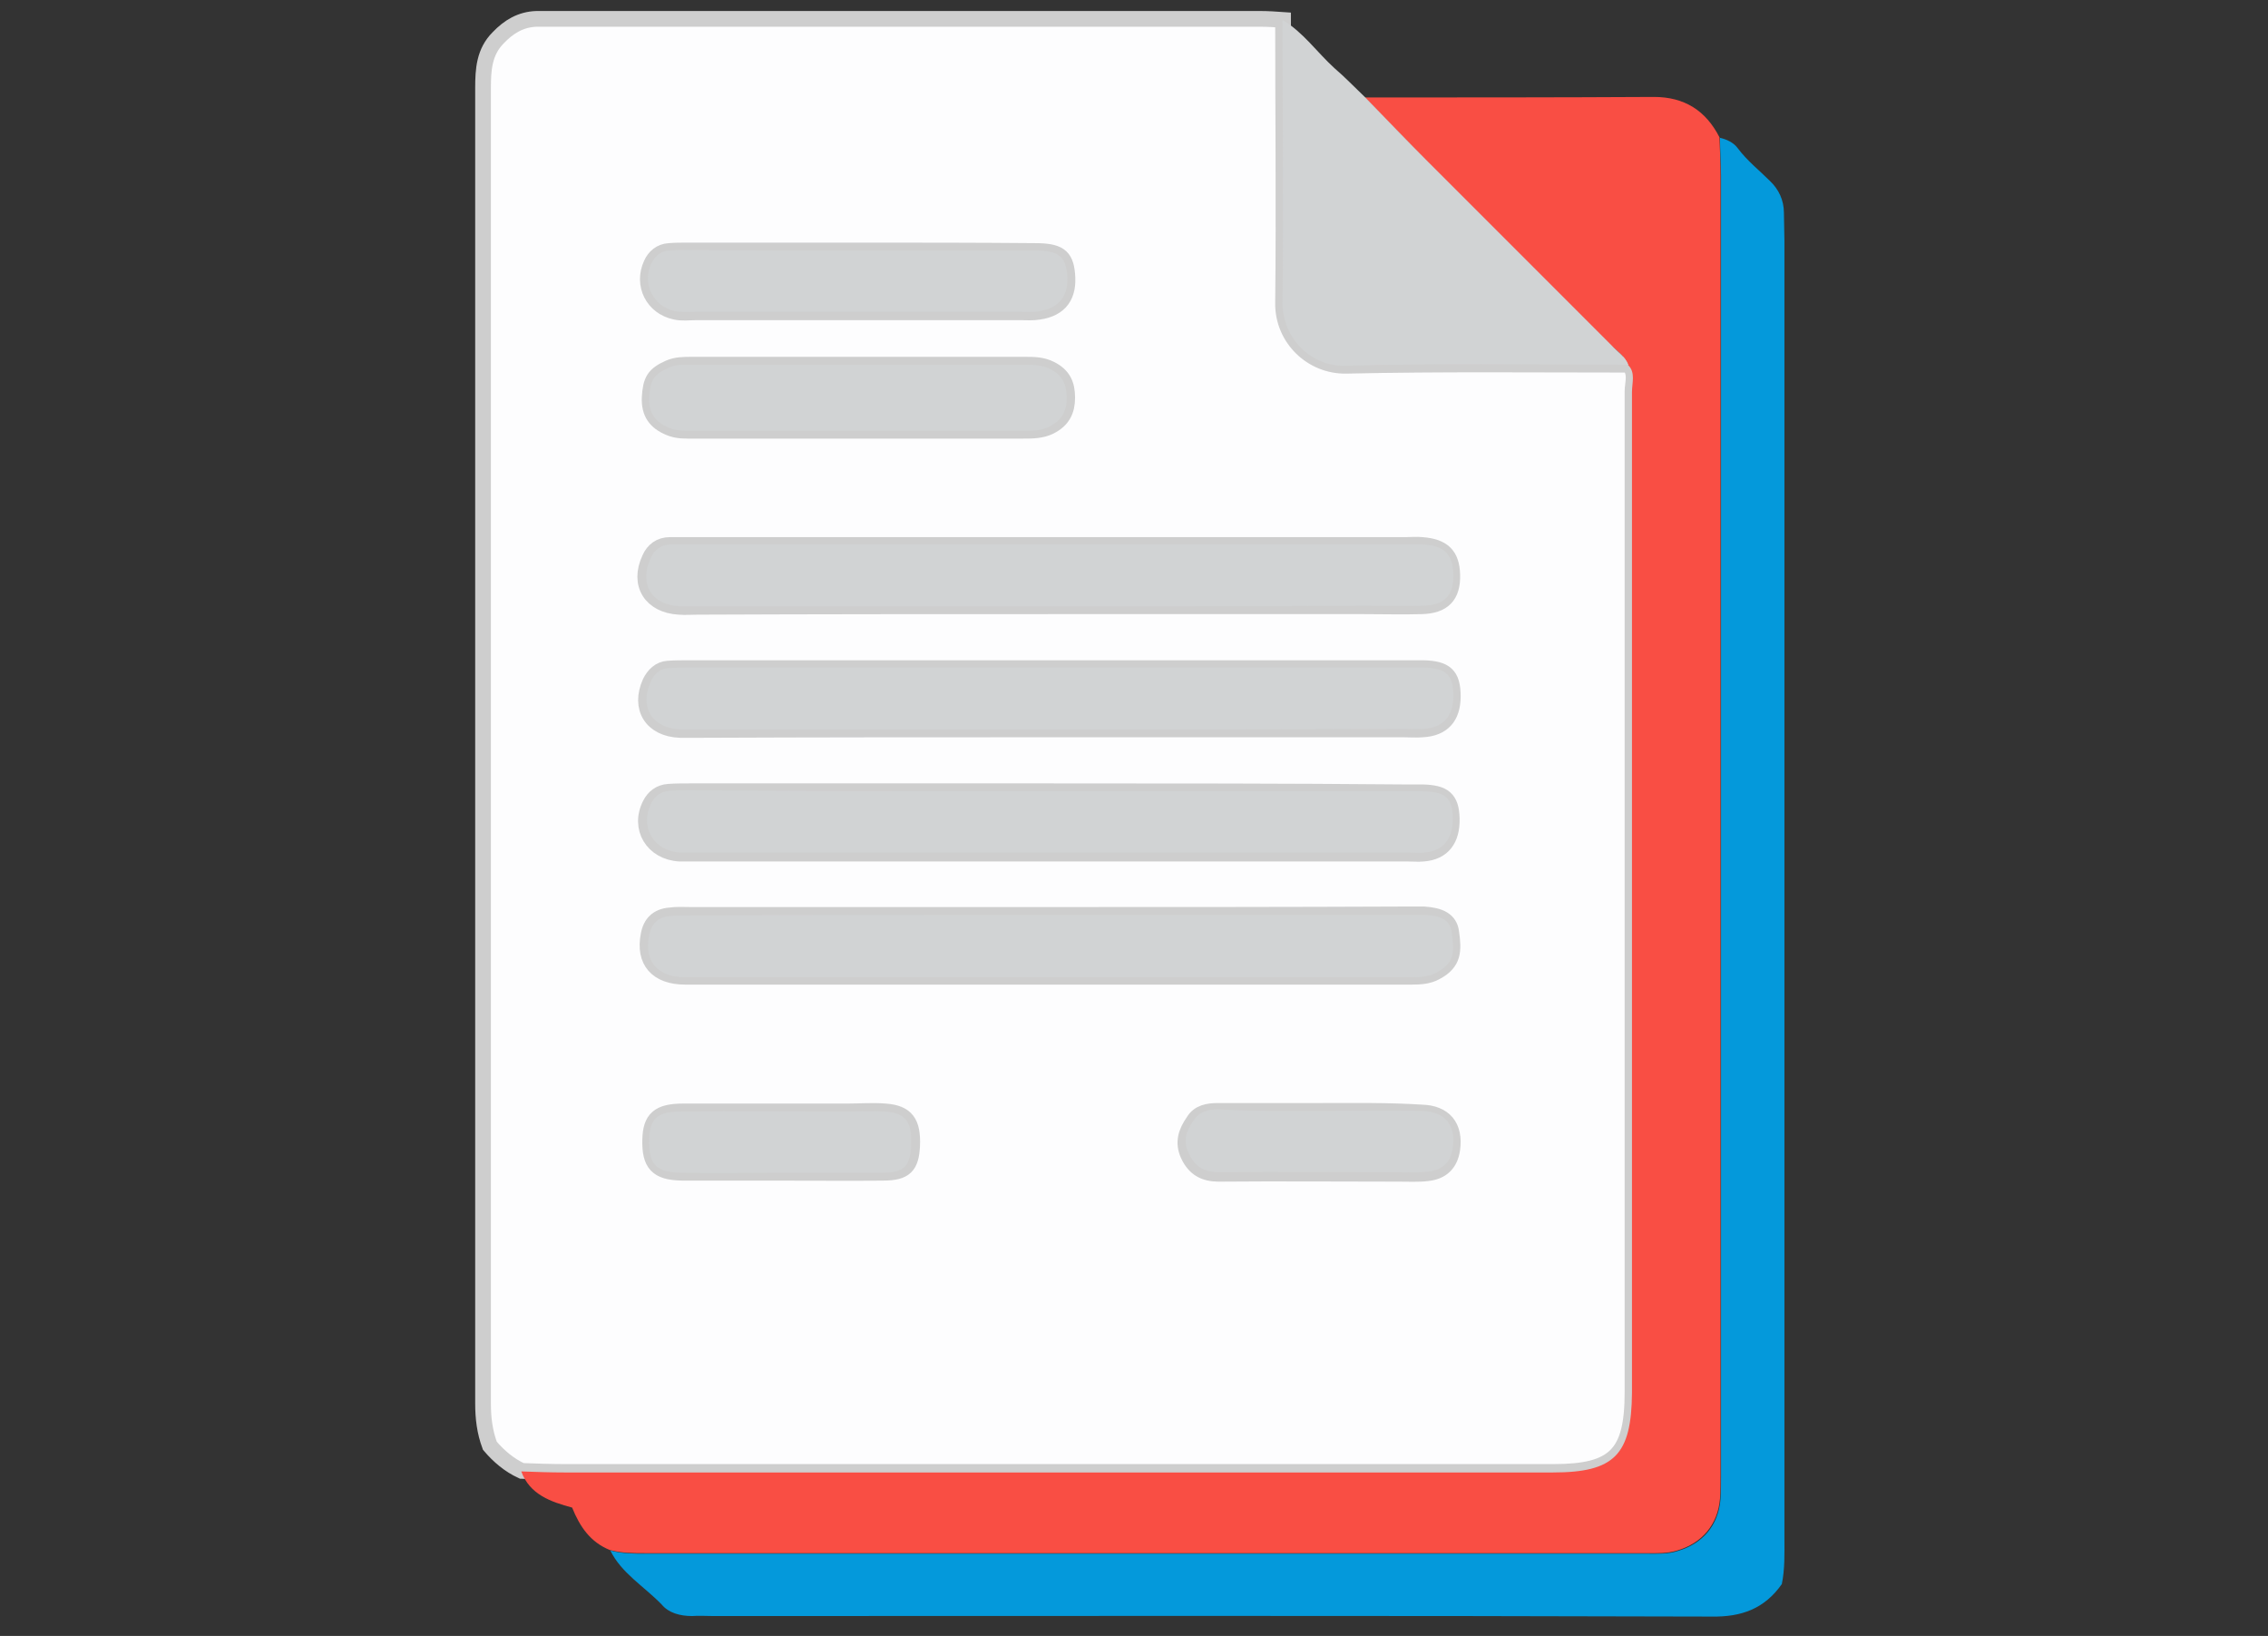 <?xml version="1.0" encoding="utf-8"?>
<!-- Generator: Adobe Illustrator 23.1.0, SVG Export Plug-In . SVG Version: 6.00 Build 0)  -->
<svg version="1.1" id="Layer_1" xmlns="http://www.w3.org/2000/svg" xmlns:xlink="http://www.w3.org/1999/xlink" x="0px" y="0px"
	 viewBox="0 0 432.9 312.2" style="enable-background:new 0 0 432.9 312.2;" xml:space="preserve">
<rect x="0" y="0" width="432.9" height="312.2" fill="#333333" stroke="none"/>
<style type="text/css">
	.st0{fill:#FDFDFE;stroke:#CECECE;stroke-width:3;stroke-miterlimit:10;}
	.st1{fill:#F94E44;}
	.st2{fill:#0499DB;}
	.st3{fill:#D1D3D4;}
</style>
<g>
	<path class="st0" d="M93.5,275.9c-1-2.7-1.3-5.3-1.3-8.1c0-83.7,0-167.3,0-251c0-3.5,0.2-6.9,2.9-9.6c2-2.1,4.3-3.5,7.3-3.6
		c1.2,0,2.3,0,3.5,0c44.9,0,89.7,0,134.6,0c1.5,0,3,0.1,4.4,0.2c0,18,0.2,36,0,54c-0.1,6.8,5.5,12.1,12,12c18-0.4,36-0.2,54-0.2
		c1.5,1.6,0.7,3.5,0.7,5.1c0,63.6,0,127.4,0,191c0,11.9-3.4,15.2-15.1,15.2c-62.9,0-125.7,0-188.6,0c-2.8,0-5.5-0.1-8.3-0.2
		C97.2,279.6,95.2,277.9,93.5,275.9z M200.2,139.2c22.6,0,45.2,0,67.8,0c1.2,0,2.3,0.1,3.5,0c3.9-0.2,5.8-2.4,5.8-6.3
		c0-4.1-1.4-5.3-5.7-5.4c-0.7,0-1.3,0-2,0c-46.1,0-92,0-138.1,0c-1.3,0-2.7,0-4,0.1c-1.6,0.1-2.7,1.2-3.4,2.6
		c-2.2,4.9,0.3,8.9,5.7,9.1c1.2,0,2.3,0,3.5,0C155.8,139.2,178,139.2,200.2,139.2z M200.6,115.7c20,0,39.9,0,59.9,0
		c3.6,0,7.2,0.1,10.8,0c4.2-0.1,6-2,5.9-6c-0.1-3.8-1.8-5.4-5.8-5.7c-1-0.1-2,0-3,0c-45.5,0-91,0-136.5,0c-1.3,0-2.6,0-4,0
		c-1.9,0-3.2,1-3.9,2.6c-2.3,4.9,0.3,8.9,5.6,9.2c1.2,0.1,2.3,0,3.5,0C155.9,115.7,178.2,115.7,200.6,115.7z M200.4,151
		c-22.9,0-45.9,0-68.8,0c-1.3,0-2.7,0-4,0.1c-1.6,0.1-2.8,1-3.5,2.4c-2.3,4.5,0.5,9.1,5.6,9.4c0.8,0,1.7,0,2.5,0
		c45.5,0,91,0,136.5,0c1,0,2,0.1,3,0c3.7-0.3,5.5-2.7,5.4-6.7c-0.1-3.8-1.5-4.9-5.6-5c-1.2,0-2.3,0-3.5,0
		C245.6,151,223.1,151,200.4,151z M201.1,174.6c-23.1,0-46.2,0-69.3,0c-1.3,0-2.7-0.1-4,0.1c-2.3,0.2-3.6,1.5-4,3.7c-1,5,1.6,8,7,8
		c46.2,0,92.4,0,138.6,0c1.7,0,3.3-0.1,4.7-0.9c3.4-1.8,3.4-4.1,2.9-7.6c-0.3-2.3-2.1-3.2-5.2-3.4c-1.2,0-2.3,0-3.5,0
		C246,174.6,223.6,174.6,201.1,174.6z M163.3,82.2c10.7,0,21.2,0,31.9,0c1.8,0,3.6,0,5.2-0.8c2.4-1.2,3.3-3,3.3-5.5
		c0-2.6-0.8-4.3-3.2-5.5c-1.6-0.8-3.2-0.8-4.7-0.8c-21.2,0-42.6,0-63.8,0c-1.5,0-2.9,0-4.3,0.6c-2.9,1.3-3.5,2.4-3.7,5.7
		c-0.1,2.9,1.1,4.6,3.7,5.7c1.6,0.7,3.2,0.6,4.8,0.6C142.6,82.2,153,82.2,163.3,82.2z M164.1,47.8c-11,0-21.9,0-32.9,0
		c-1.2,0-2.3,0-3.5,0.1c-1.6,0.1-2.8,1.1-3.4,2.5c-1.8,3.9,0.3,8.2,4.6,9.1c1.3,0.3,2.6,0.1,4,0.1c20.7,0,41.2,0,61.9,0
		c1.2,0,2.3,0.1,3.5-0.1c4.1-0.6,5.8-3.1,5.4-7.2c-0.3-3.5-1.7-4.4-6.2-4.4C186.3,47.8,175.1,47.8,164.1,47.8z M252.2,212
		c-6.5,0-13.1,0-19.7,0c-1.9,0-3.7,0.3-4.7,2c-1.4,2-2.1,4-1,6.4c1.2,2.6,3.1,3.6,5.8,3.6c11.5-0.1,22.9,0,34.4,0
		c1.8,0,3.7,0.1,5.4-0.1c2.9-0.3,4.4-1.9,4.8-4.6c0.6-4.3-1.5-6.9-5.9-7C265,211.9,258.5,212,252.2,212z M149,223.8
		c6.5,0,13,0.1,19.6,0c4.2,0,5.3-1.3,5.5-5.1c0.2-4.5-1.1-6.3-5.1-6.6c-2.5-0.2-4.9,0-7.3,0c-10.5,0-21,0-31.3,0
		c-4.7,0-6.2,1.4-6.3,5.4c-0.1,4.6,1.3,6.2,6,6.3C136.3,223.8,142.6,223.8,149,223.8z"/>
	<path class="st1" d="M99.5,280.8c2.8,0.1,5.5,0.2,8.3,0.2c62.9,0,125.7,0,188.6,0c11.8,0,15-3.4,15.1-15.2c0-63.6,0-127.4,0-191
		c0-1.7,0.7-3.7-0.7-5.1c-0.6-1.6-2-2.6-3.2-3.7c-11.8-11.8-23.4-23.4-35.1-35.1c-4.1-4.1-8-8.2-12-12.3c18.4,0,36.8,0,55.2-0.1
		c5.8,0,9.9,2.6,12.5,7.7c0.1,2.5,0.2,4.9,0.2,7.3c0,82.7,0,165.3,0,248.1c0,1.5,0,3-0.1,4.4c-0.4,4.9-3.4,8.5-8.2,9.9
		c-2,0.6-3.9,0.5-5.8,0.5c-63.7,0-127.4,0-191.1,0c-2.3,0-4.5,0-6.8-0.6c-3.7-1.5-5.7-4.4-7.2-8.1
		C105.1,286.6,101.1,285.2,99.5,280.8z"/>
	<path class="st2" d="M116.5,295.9c2.3,0.6,4.5,0.6,6.8,0.6c63.7,0,127.4,0,191.1,0c2,0,4,0.1,5.8-0.5c4.8-1.4,7.8-4.9,8.2-9.9
		c0.1-1.5,0.1-3,0.1-4.4c0-82.7,0-165.3,0-248.1c0-2.5-0.2-4.9-0.2-7.3c1.3,0.3,2.6,0.9,3.4,2c1.8,2.4,4.1,4.2,6.1,6.2
		c1.7,1.6,2.7,3.7,2.7,6.1c0,1.8,0.1,3.6,0.1,5.4c0,82.5,0,165,0,247.5c0,3,0.1,5.9-0.5,8.8c-3.3,4.7-7.7,6.3-13.4,6.2
		c-63.5-0.2-127.1-0.1-190.6-0.1c-1.3,0-2.7-0.1-4,0c-2.3,0-4.5-0.6-5.8-2.2C122.9,302.7,118.6,300.2,116.5,295.9z"/>
	<path class="st3" d="M260.6,18.6c4,4.1,7.9,8.2,12,12.3c11.7,11.7,23.3,23.3,35,35c1.1,1.2,2.6,2.1,3.2,3.7c-18,0-36-0.3-54,0.2
		c-6.4,0.2-12-5.1-12-12c0.2-18,0-36,0-54c4,2.4,6.5,6.1,9.9,9.2C256.7,14.7,258.6,16.7,260.6,18.6z"/>
	<path class="st3" d="M200.2,139.2c-22.2,0-44.6,0-66.8,0c-1.2,0-2.3,0-3.5,0c-5.4-0.2-7.9-4.2-5.7-9.1c0.6-1.4,1.7-2.5,3.4-2.6
		c1.3-0.1,2.6-0.1,4-0.1c46.1,0,92,0,138.1,0c0.7,0,1.3,0,2,0c4.4,0.1,5.7,1.4,5.7,5.4c0,4-2,6.1-5.8,6.3c-1.2,0.1-2.3,0-3.5,0
		C245.5,139.2,222.9,139.2,200.2,139.2z"/>
	<path class="st3" d="M200.6,115.7c-22.4,0-44.9,0-67.3,0c-1.2,0-2.3,0-3.5,0c-5.4-0.2-7.9-4.2-5.6-9.2c0.7-1.6,2-2.6,3.9-2.6
		c1.3,0,2.6,0,4,0c45.5,0,91,0,136.5,0c1,0,2,0,3,0c4.1,0.2,5.7,1.9,5.8,5.7c0.1,4.1-1.7,5.9-5.9,6c-3.6,0.1-7.2,0-10.8,0
		C240.6,115.7,220.6,115.7,200.6,115.7z"/>
	<path class="st3" d="M200.4,151c22.6,0,45.2,0,67.8,0c1.2,0,2.3,0,3.5,0c4.2,0.1,5.5,1.3,5.6,5c0.1,4-1.8,6.4-5.4,6.7
		c-1,0.1-2,0-3,0c-45.5,0-91,0-136.5,0c-0.8,0-1.7,0-2.5,0c-5-0.2-7.9-4.8-5.6-9.4c0.7-1.4,1.9-2.3,3.5-2.4c1.3-0.1,2.6-0.1,4-0.1
		C154.7,151,177.6,151,200.4,151z"/>
	<path class="st3" d="M201.1,174.6c22.4,0,44.9,0,67.3,0c1.2,0,2.3,0,3.5,0c3.2,0.1,4.9,1,5.2,3.4c0.5,3.6,0.6,5.7-2.9,7.6
		c-1.5,0.8-3.1,0.9-4.7,0.9c-46.2,0-92.4,0-138.6,0c-5.4,0-8-3-7-8c0.4-2.2,1.7-3.5,4-3.7c1.3-0.1,2.6-0.1,4-0.1
		C155,174.6,178,174.6,201.1,174.6z"/>
	<path class="st3" d="M163.3,82.2c-10.3,0-20.7,0-30.9,0c-1.6,0-3.3,0.1-4.8-0.6c-2.6-1.1-3.8-2.9-3.7-5.7c0.2-3.3,0.8-4.4,3.7-5.7
		c1.4-0.7,2.9-0.6,4.3-0.6c21.2,0,42.6,0,63.8,0c1.7,0,3.3,0.1,4.7,0.8c2.4,1.2,3.2,3,3.2,5.5c0,2.6-0.9,4.3-3.3,5.5
		c-1.7,0.9-3.5,0.8-5.2,0.8C184.5,82.2,173.8,82.2,163.3,82.2z"/>
	<path class="st3" d="M164.1,47.8c11.2,0,22.2,0,33.4,0c4.5,0,5.8,1.1,6.2,4.4c0.4,4.2-1.5,6.6-5.4,7.2c-1.1,0.2-2.3,0.1-3.5,0.1
		c-20.7,0-41.2,0-61.9,0c-1.3,0-2.7,0.1-4-0.1c-4.2-0.9-6.4-5.2-4.6-9.1c0.7-1.4,1.8-2.4,3.4-2.5c1.2-0.1,2.3-0.1,3.5-0.1
		C142.1,47.8,153.1,47.8,164.1,47.8z"/>
	<path class="st3" d="M252.2,212c6.4,0,12.7-0.1,19.2,0c4.4,0.1,6.5,2.7,5.9,7c-0.4,2.8-1.9,4.3-4.8,4.6c-1.8,0.2-3.6,0.1-5.4,0.1
		c-11.5,0-22.9-0.1-34.4,0c-2.8,0-4.6-1-5.8-3.6c-1.2-2.5-0.4-4.4,1-6.4c1.2-1.7,2.9-2,4.7-2C239.1,212.1,245.7,212,252.2,212z"/>
	<path class="st3" d="M149,223.8c-6.3,0-12.7,0.1-19.1,0c-4.7-0.1-6.1-1.6-6-6.3c0.1-4.1,1.6-5.4,6.3-5.4c10.5-0.1,21,0,31.3,0
		c2.5,0,4.9-0.1,7.3,0c4.2,0.3,5.3,2,5.1,6.6c-0.2,3.9-1.4,5.1-5.5,5.1C162.1,223.8,155.6,223.8,149,223.8z"/>
</g>
</svg>
